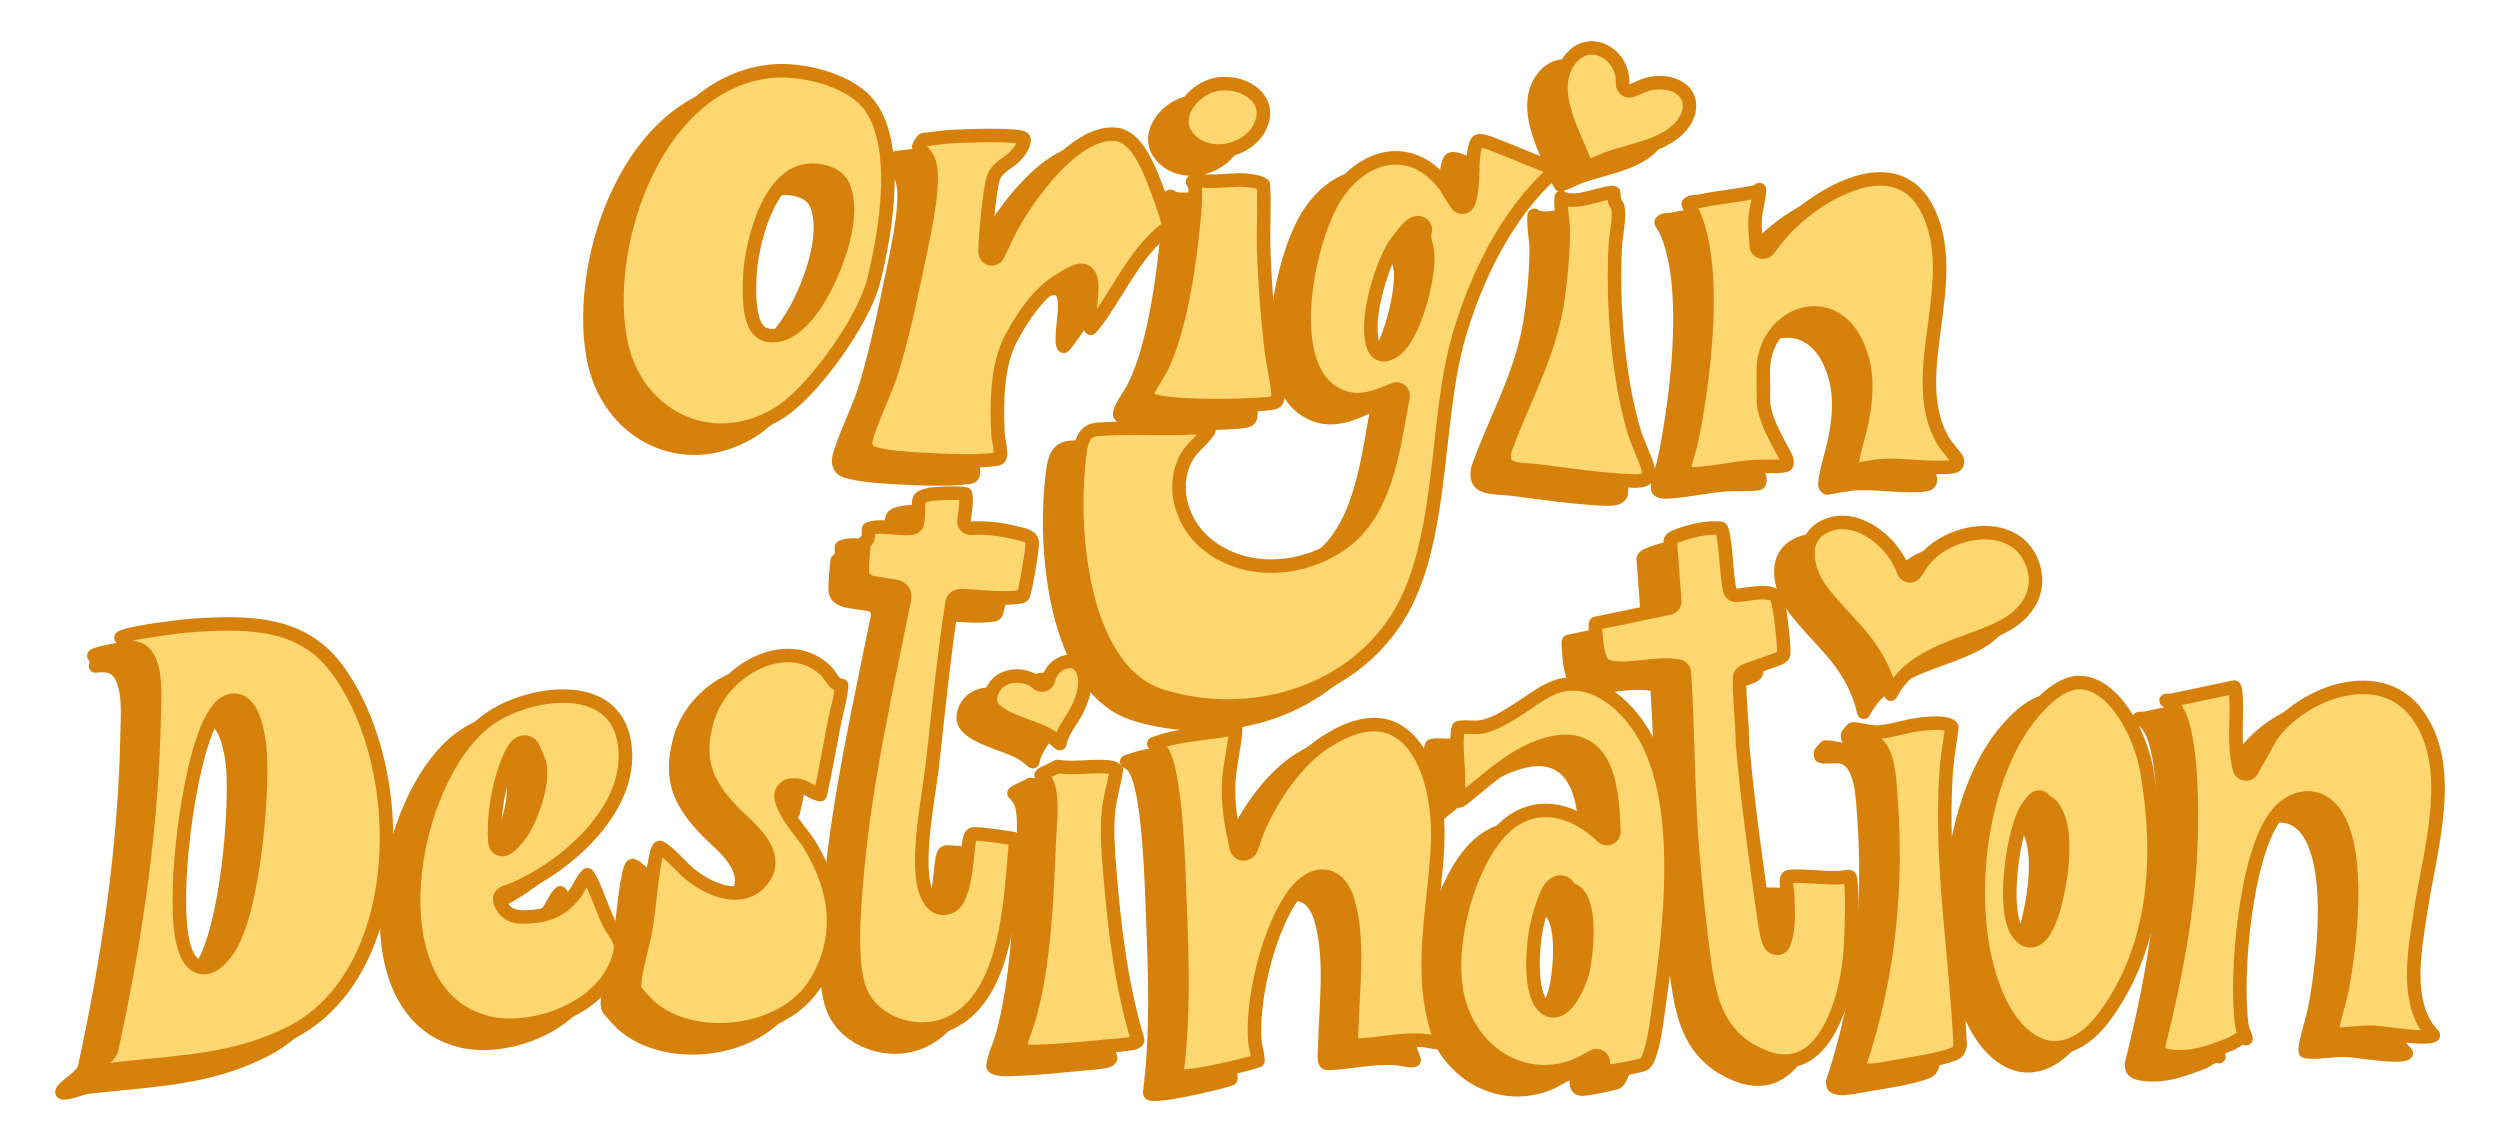 <?xml version="1.0" encoding="UTF-8"?>
<svg id="Layer_1" data-name="Layer 1" xmlns="http://www.w3.org/2000/svg" viewBox="0 0 554.46 253.33">
  <defs>
    <style>
      .cls-1 {
        fill: #d5810c;
      }

      .cls-1, .cls-2 {
        stroke: #d5810c;
        stroke-linejoin: round;
        stroke-width: 3px;
      }

      .cls-2 {
        fill: #ffd771;
      }
    </style>
  </defs>
  <path class="cls-1" d="M264.45,22.62c2.8-.36,5.75.5,7.65,2.15,1.82,1.57,2.71,3.85,1.63,6.71-1.01,2.7-3.5,4.72-6.46,5.57-2.95.86-6.13.49-8.44-1.28h0c-1.58-1.21-2.34-2.53-2.6-3.81-.26-1.29-.03-2.67.63-3.99,1.34-2.7,4.32-4.94,7.58-5.36h0Z"/>
  <path class="cls-1" d="M367.26,24.09c1.64,1.51,1.87,4.03.74,6.17-1.49,2.83-4.13,4.49-7.38,5.74-1.62.62-3.34,1.12-5.09,1.62-1.73.49-3.51.98-5.14,1.57h0c-.31.11-.79.33-1.28.55-.51.23-1.08.49-1.64.73-.53.23-1.02.42-1.39.54,0-.01-.02-.02-.02-.04-.21-.34-.44-.79-.68-1.31-.49-1.05-.9-2.11-1.17-2.73-1.32-3.1-2.85-6.46-3.58-9.83-.73-3.34-.63-6.46,1.06-9.15,1.08-1.72,2.39-2.66,3.68-3.06,1.3-.41,2.69-.31,3.98.23,2.59,1.07,4.69,3.87,4.51,7.47-.02.49.19.96.58,1.26.39.3.89.39,1.36.25.71-.22,1.37-.52,1.92-.76.58-.26,1.06-.47,1.56-.61h0c2.77-.8,6.01-.43,7.98,1.37h0Z"/>
  <path class="cls-2" d="M270.45,18.62c2.8-.36,5.75.5,7.65,2.15,1.82,1.57,2.71,3.85,1.63,6.71-1.01,2.7-3.5,4.72-6.46,5.57-2.95.86-6.13.49-8.44-1.28h0c-1.58-1.21-2.34-2.53-2.6-3.81-.26-1.29-.03-2.67.63-3.99,1.34-2.7,4.32-4.94,7.58-5.36h0Z"/>
  <path class="cls-2" d="M373.26,20.09c1.64,1.51,1.87,4.03.74,6.17-1.49,2.83-4.13,4.49-7.38,5.74-1.62.62-3.34,1.12-5.09,1.62-1.73.49-3.51.98-5.14,1.57h0c-.31.11-.79.33-1.28.55-.51.23-1.08.49-1.64.73-.53.23-1.02.42-1.39.54,0-.01-.02-.02-.02-.04-.21-.34-.44-.79-.68-1.31-.49-1.05-.9-2.11-1.17-2.73-1.32-3.1-2.85-6.46-3.58-9.83-.73-3.34-.63-6.46,1.06-9.15,1.08-1.72,2.39-2.66,3.68-3.06,1.3-.41,2.69-.31,3.98.23,2.59,1.07,4.69,3.87,4.51,7.47-.02.49.19.96.58,1.26.39.3.89.39,1.36.25.71-.22,1.37-.52,1.92-.76.58-.26,1.06-.47,1.56-.61h0c2.77-.8,6.01-.43,7.98,1.37h0Z"/>
  <path class="cls-1" d="M321.77,35.29c.13-.06.39-.12.86-.05,1.01.14,2.1.65,3.33,1.11,2.07.77,4.1,1.63,6.2,2.5,2.08.86,4.2,1.71,6.38,2.44h0c.08.03.11.06.11.07.01.02.04.05.05.14.03.16-.01.4-.13.62-10.61,9.45-17.61,24.14-21.3,37.49h0c-2.57,9.31-3.33,20.88-4.75,31.87-1.4,10.78-3.44,21.1-8.28,29.04l-.48.76c-10.9,16.93-32.97,22.99-52.05,17.11-8.44-2.6-13.54-11.01-16.3-21.3-2.66-9.9-3.01-21.09-2.28-29.16l.07-.77c.22-2.19.36-4.11.97-5.6.29-.7.66-1.22,1.13-1.59.4-.32.96-.58,1.77-.7l.36-.04c5.7-.49,12.81-.13,18.94-.26h0c1.07-.02,2.6-.17,4.05-.03.71.07,1.23.2,1.54.36.09.05.15.09.17.12-.03.07-.1.21-.25.43-.29.43-.73.93-1.26,1.5-.57.61-1.05,1.07-1.63,1.68-.44.46-.91.97-1.25,1.45l-.14.21c-4.18,6.56-1.77,14.97,3.63,19.64h0c8.97,7.76,22.85,6.33,31.52-.62,4.61-3.7,7.22-9.21,8.92-14.9,1.68-5.64,2.55-11.72,3.47-16.66.06-.22.07-.46.02-.69-.15-.69-.76-1.18-1.47-1.18h0c-.24,0-.46.05-.66.15-4.95,2.23-8.96,3.29-13.33.63h0c-2.61-1.59-4.35-4.27-5.37-7.74-1.02-3.48-1.27-7.65-.97-12,.6-8.71,3.4-17.74,6.15-22.6,2.96-5.25,7.36-8.63,11.84-9.49,4.37-.83,9.11.69,13.08,5.85l2.61,4.19c.31.49.87.76,1.44.7.58-.07,1.06-.46,1.25-1.01.77-2.27.82-4.82.88-7.05.06-2.2.13-4.1.64-5.71l.11-.32c.15-.42.32-.52.41-.56ZM309.74,53.92c-.71-.74-1.61-.54-2-.39-.4.15-.74.41-.99.62-.53.45-1.09,1.08-1.59,1.69-1,1.22-1.97,2.62-2.17,2.97h0c-1.44,2.45-2.94,6.38-3.9,10.31-.95,3.88-1.47,8.11-.68,11.06.11.39.24.81.43,1.18.2.37.52.82,1.07,1.08.56.28,1.13.26,1.58.16.32-.07.64-.2.94-.35l.29-.15c1.47-.8,2.66-2.41,3.59-4.14.97-1.78,1.8-3.93,2.46-6.11,1.23-4.03,1.99-8.46,1.89-11.14l-.03-.51c-.05-.55-.16-1.08-.27-1.55-.12-.51-.22-.88-.31-1.31-.16-.79-.18-1.34-.02-1.81.23-.55.11-1.19-.31-1.62Z"/>
  <path class="cls-1" d="M37.74,142.63c11.86-.71,23.48-.58,31.12,9.91,8.2,11.26,12.04,28.18,10.56,43.97-1.46,15.56-8.04,29.61-20.17,36.13l-.58.31c-11.97,6.11-23.7,6.5-36.66,7.87l-2.61.29c-.59.07-1.35.32-1.96.52-.69.22-1.38.45-2.04.6-.68.15-1.17.18-1.46.13-.2-.04-.18-.07-.19-.1,0-.02-.07-.09.12-.38.22-.35.63-.76,1.25-1.27.52-.43,1.35-1.06,1.92-1.57.59-.52,1.31-1.23,1.65-2.1.03-.07.05-.15.07-.23,5.28-24.31,9-49.08,9.44-74.29h0c.03-1.59.14-3.72.08-5.75-.06-1.91-.28-3.96-.96-5.71l-.14-.35c-.55-1.28-1.28-2.2-2.4-2.66-.73-.3-1.53-.34-2.23-.34h-.66c-.27.01-.51.05-.71.1,0-.01.02-.03.03-.04.04-.06.08-.16.12-.28.04-.11.08-.29.08-.51,0-.29-.07-.51-.12-.63-.05-.13-.11-.24-.15-.3-.07-.13-.17-.26-.21-.33-.06-.08-.09-.14-.12-.19.04-.03.09-.07.15-.11h0s0,0,.03-.02c.02-.01.05-.02.08-.04.07-.04.17-.08.29-.12.25-.09.57-.19.95-.29.76-.2,1.69-.4,2.67-.58,1.95-.36,3.98-.65,4.96-.79h0c2.55-.36,5.19-.68,7.71-.84.03,0,.06,0,.08,0ZM48.71,160.65c-.73-.84-1.82-1.53-3.21-1.33-.06,0-.12.01-.18.02-1.36.26-2.35,1.2-3.03,2.05-.52.66-.96,1.4-1.31,2.05l-.32.62c-2.52,4.89-4.63,14.54-5.82,24.09-1.2,9.54-1.53,19.44-.27,24.82h0c.38,1.63.9,2.96,1.6,3.92.72.99,1.72,1.68,2.96,1.71,1.16.03,2.21-.53,3.07-1.24.87-.73,1.71-1.74,2.5-2.92,1.45-2.18,2.62-5.49,3.57-9.22.96-3.78,1.72-8.14,2.29-12.55,1.06-8.23,1.46-16.74,1.11-21.93l-.08-.99c-.12-1.29-.48-3.83-1.24-6.03-.37-1.08-.89-2.22-1.62-3.06Z"/>
  <path class="cls-1" d="M165.52,19.76c3.19-.26,7.24.19,11.07,1.34,3.84,1.16,7.29,2.97,9.42,5.27h0c3.84,4.14,5.09,11.19,4.89,18.94-.19,7.66-1.78,15.61-3.18,21.13-1.08,4.26-4.42,10.44-8.57,16.21-4.15,5.78-8.91,10.88-12.66,13.12-7.64,4.58-15.62,4.58-22.05,1.4-6.44-3.19-11.43-9.64-12.92-18.16-1.93-11.03.21-25.4,6.11-37.28,5.8-11.69,15.07-20.65,27.31-21.92l.58-.05ZM177.23,42.21c-1.42-.44-2.99-.55-4.19-.4,0,0,0,0-.01,0-2.4.31-4.36,1.65-5.91,3.42-1.55,1.76-2.78,4.02-3.74,6.36-1.91,4.69-2.87,10.03-3.06,13.33-.08,1.25-.22,4.13.06,6.82.14,1.33.39,2.72.87,3.87.46,1.1,1.28,2.34,2.77,2.68,3.09.7,5.78-1.07,7.72-3,1.99-1.98,3.58-4.52,4.57-6.27,1.62-2.88,3.5-7.12,4.63-11.45,1.11-4.25,1.59-8.94.01-12.48h0c-.71-1.6-2.32-2.45-3.7-2.87Z"/>
  <path class="cls-1" d="M288.07,168.54c4.59-3,8.38-4.03,11.44-3.82,3.02.21,5.52,1.65,7.55,4.02,4.13,4.84,6.13,13.45,5.79,22.25h0c-.14,3.6-.51,7.21-.9,10.86-.39,3.64-.82,7.33-1.04,11.02-.45,7.3-.13,14.73,2.71,22.15,0,.07-.01.11-.02.14-.08.03-.26.07-.64.07-.5-.01-1.09-.11-1.75-.23-.58-.11-1.33-.26-1.91-.29h0c-2.66-.12-5.16.13-7.54.42-2.41.29-4.65.62-6.96.7-.6.02-.77-.12-.8-.15-.05-.04-.16-.18-.23-.61-.07-.44-.08-1-.04-1.71.03-.63.1-1.49.12-2.21.05-2.07.17-4.28.29-6.59.12-2.29.23-4.67.26-7.05.06-4.74-.21-9.58-1.51-13.87h0s-.18-.55-.18-.55c-.95-2.69-2.61-4.52-4.95-4.75-2.36-.23-4.6,1.27-6.35,3.46-3.01,3.75-5.45,9.72-7.05,15.78-1.5,5.7-2.32,11.68-2.12,16.32l.05.91c.04.48.15,1.05.26,1.55.12.54.23,1.05.32,1.56.09.51.13.93.12,1.23,0,.04,0,.08,0,.11-.05.02-.1.04-.16.06-.37.13-.86.28-1.39.43-1.07.3-2.2.57-2.67.69-3.25.8-7.79,1.8-11.11,2.14l-.64.06c-.43.03-.77.06-1.1.06-.33,0-.54-.03-.68-.07-.12-.03-.14-.07-.15-.07,0-.01-.06-.08-.11-.26,1.68-12.98,1.19-26.11.68-38.96h0c-.12-3.03-.31-10.19-.88-17.09-.29-3.45-.67-6.87-1.21-9.71-.26-1.42-.57-2.72-.93-3.82-.35-1.07-.79-2.07-1.39-2.8h0s-.12-.14-.12-.14c-.27-.3-.58-.5-.83-.64-.14-.08-.28-.14-.41-.2.25-.09.54-.18.83-.28.88-.29,1.75-.56,1.96-.62,2.28-.58,4.64-.93,7.06-1.26,2.4-.32,4.9-.61,7.35-1.07h0c.23-.04.45-.11.61-.17.11-.04.24-.09.35-.13-.04,1.67-.34,3.58-.69,5.64-.35,2.11-.75,4.38-.85,6.45-.25,4.98.58,9.5,1.6,14.12h0s0,0,0,.01c0,0,0,0,0,.01,0,.01,0,.03,0,.05,0,.04.02.1.03.17.02.09.08.38.23.65.08.15.24.4.53.6.33.23.73.32,1.14.26.64-.09,1.04-.53,1.17-.68h0s0,0,0,0c.17-.19.26-.41.27-.42.03-.07.06-.15.09-.22.05-.14.12-.31.18-.49.13-.37.29-.85.45-1.32.34-1.02.65-1.95.78-2.23,3.33-7.54,8.48-15.18,15.06-19.48Z"/>
  <path class="cls-1" d="M489.59,156.45c.05.1.11.26.16.51.05.25.09.53.11.86.23,2.62.08,5.26.04,8.11-.04,2.75.03,5.64.75,8.48.06.38.28.74.62.98.63.44,1.49.33,1.99-.25h0c.07-.08.12-.16.17-.25h0s4.35-7.77,4.35-7.77c3.6-4.91,9.69-8.86,15.89-10.19,6.19-1.33,12.26-.02,16.24,5.23,4.43,5.84,5.25,13.23,4.62,21.17-.32,3.96-.99,8-1.73,11.98-.73,3.96-1.53,7.9-2.06,11.54-.56,3.85-1.36,8.39-1.42,12.77-.06,4.39.6,8.86,3.14,12.55h0c.24.35.6.71.79.92.21.22.34.38.42.5-.03.04-.08.08-.14.13-.02,0-.13.06-.38.12-.32.07-.75.11-1.3.13-1.09.04-2.46-.05-3.91-.19-1.44-.14-2.92-.33-4.23-.49-.96-.12-1.86-.24-2.57-.3l-.64-.05c-1.61-.08-3.31.1-4.81.24-1.56.14-2.92.24-4.12.08h0c-.16-.02-.24-.05-.28-.07-.02-.06-.06-.21-.04-.53.05-.87.41-2.37.88-4.12.44-1.65.98-3.49,1.23-4.8h0c.94-4.86,2.04-12.52,2.18-20,.07-3.74-.09-7.48-.64-10.81-.55-3.31-1.51-6.36-3.11-8.62-1.68-2.37-3.95-3.49-6.34-3.35-2.32.14-4.51,1.43-6.19,3.33h0c-1.94,2.19-3.44,5.64-4.62,9.54-1.19,3.95-2.09,8.55-2.73,13.21-1.26,9.28-1.48,18.98-.69,24.43h0c.08.52.24,1,.39,1.37.17.44.28.67.39,1,.08.22.12.39.13.51-.15-.05-.35-.11-.59-.12h-.13c-.2.01-.36.06-.41.08-.07.02-.12.04-.16.06-.07.03-.13.06-.17.08-.09.05-.18.1-.27.15-.18.11-.42.25-.65.38-.23.14-.47.28-.67.39-.1.06-.18.1-.25.14-.06.03-.09.04-.09.04h0c-4.77,1.83-8.61,3.27-13.32,2.71h0c-1-.12-1.7-.34-2.12-.67-.3-.23-.6-.62-.58-1.57,3.76-14.96,6.71-30.17,7.22-45.92.09-2.88.19-9.35-.29-15.55-.24-3.09-.63-6.17-1.25-8.71-.31-1.27-.69-2.45-1.16-3.45-.46-.98-1.07-1.9-1.89-2.52h0s-.15-.11-.15-.11c-.3-.2-.61-.32-.8-.39.15-.02.34-.02.59-.03.24,0,.66-.01,1.03-.09h0c4.52-.99,8.98-1.89,13.52-2.87,0,.01.02.03.03.05Z"/>
  <path class="cls-1" d="M337.39,157.06c4.27-2.2,8.56-1.6,12.42.66,3.91,2.29,7.32,6.27,9.55,10.61,3.95,7.68,5.27,17.79,5.25,28.29-.02,10.47-1.36,21.17-2.62,29.96-.49,3.45-.95,7.56-1.88,10.58h0c-.2.65-.43,1.33-.73,1.9-.31.58-.59.88-.81,1.01-.01,0-.09.04-.27.09-.22.06-.51.14-.85.22-.69.17-1.57.35-2.46.53-1.85.37-3.56.65-3.96.66-.61.02-.92-.17-1.09-.37-.2-.23-.39-.69-.35-1.49.03-.54-.23-1.06-.68-1.35-.45-.29-1.03-.32-1.51-.08-1.75.9-3.03,1.74-4.58,2.3-10.33,3.7-21.37-2.19-25.01-13.6l-.17-.55c-1.56-5.33-1.3-12.39.29-19.28,1.59-6.88,4.44-13.36,7.81-17.55,3.47-4.3,7.52-6,11.54-5.85,4.07.15,8.34,2.2,12.11,5.84.44.42,1.1.54,1.65.29.56-.25.91-.81.89-1.42-.16-4.35-.39-9.84-2.09-13.92-.87-2.08-2.18-3.93-4.2-5.05-2.03-1.13-4.55-1.38-7.57-.69h0c-4.04.93-7.55,2.95-10.74,5.27-2.73,1.98-5.44,4.34-7.97,6.38l-1.07.85c-.23.18-.4.29-.52.35-.06-.17-.12-.4-.17-.71-.12-.76-.15-1.71-.15-2.7,0-.9.04-1.94.01-2.59-.06-1.35-.28-3.52-.33-5.83-.03-1.12-.01-2.17.08-3.03.04-.43.1-.78.17-1.05.03-.13.07-.23.1-.31,0,0,0-.01,0-.02.04-.01.09-.03.16-.05.29-.07.69-.1,1.21-.11.51,0,1.04.02,1.58.04.5.02,1.07.04,1.53,0h0c2.64-.26,5.59-1.95,8.19-3.62,2.76-1.78,5.18-3.58,7.21-4.62ZM339.99,199.61c-.74.03-1.31.44-1.71.82h0c-.56.53-.99,1.35-1.33,2.08-.36.79-.69,1.73-.99,2.65-.52,1.61-.95,3.3-1.18,4.4l-.09.43c-.38,2-.69,4.86-.7,7.69-.01,2.77.26,5.74,1.21,7.82h0c.68,1.48,1.76,2.75,3.4,2.69.73-.03,1.36-.33,1.85-.68.49-.35.93-.8,1.32-1.27,1.48-1.83,2.66-4.66,3.08-6.15h0c.54-1.9,1.07-5.63,1.09-9.17.01-1.78-.1-3.59-.43-5.14-.3-1.43-.84-2.94-1.91-3.89-.04-.04-.07-.07-.11-.1-.26-.22-.54-.33-.71-.39-.16-.06-.35-.1-.42-.12-.04-.01-.07-.02-.09-.03-.02-.03-.05-.07-.08-.12-.08-.12-.29-.49-.54-.77-.28-.31-.83-.78-1.67-.75Z"/>
  <path class="cls-1" d="M204.92,113.36c.98,0,1.9.02,2.6.1.26.03.46.06.61.09.03.1.06.25.09.46.06.48.05,1.1.01,1.79-.09,1.4-.32,2.77-.43,3.67-.05.44.09.88.39,1.21.3.32.74.5,1.18.47,3.12-.17,6.17.14,9.23.87h0c1.4.33,2.5.52,3.35.96.38.2.61.41.74.62.13.21.25.53.24,1.08-.02.74-.37,3.29-.82,5.93-.22,1.29-.46,2.56-.69,3.58-.11.51-.22.94-.31,1.27-.05.17-.09.3-.12.4-.04.11-.05.14-.05.13h0c-.07.13-.14.2-.22.25-.1.06-.27.12-.57.16h0c-3.69.51-7.85-.04-11.94-.26h0c-.07,0-.52-.04-.9-.04-.2,0-.47.02-.74.09-.22.05-.77.21-1.14.75-.1.14-.17.3-.22.46l-.04.17c-1.65,10.62-2.76,21.33-3.93,31.97l-.51,4.55c-.19,1.65-.53,3.85-.9,6.38-.37,2.51-.76,5.29-1.04,8.06-.27,2.76-.44,5.53-.33,7.99.1,2.27.43,4.44,1.22,6.11l.16.33c.31.58.76,1.34,1.49,1.87.83.61,1.86.79,2.99.45h0c.76-.23,1.32-.74,1.72-1.27.4-.53.7-1.16.95-1.8.49-1.28.82-2.86,1.06-4.41.25-1.56.42-3.16.56-4.51.13-1.23.23-2.16.34-2.74l.05-.22c.16-.71.32-1.03.46-1.18.06-.06.19-.21.73-.2h0c1.76.01,6.63.68,8.61,1.05h0c.22.04.32.12.37.17.04.04.09.13.11.3-.63,6.61-1.02,15.2-2.96,23.02-1.95,7.89-5.37,14.51-11.72,17.44-3.52,1.62-7.77,1.68-11.52.35-3.75-1.32-6.88-3.97-8.33-7.61-1.21-3.04-1.55-7.8-1.47-12.91.08-5.05.57-10.2.91-13.9,1.85-20.26,6.42-40.05,10.43-60.09.02-.11.03-.23.03-.34,0-.04.1-1.26-.9-1.96h0c-.2-.14-.39-.21-.49-.25-.12-.04-.24-.08-.35-.11-.22-.06-.47-.11-.73-.15-.52-.09-1.17-.19-1.8-.28-.65-.09-1.29-.18-1.85-.28-.59-.1-.97-.18-1.14-.23h0c-1.41-.46-2.09-1.19-2.16-2.26-.04-.57.02-1.94.14-3.44.09-1.24.22-2.44.32-3.16.2-.12.67-.43.83-1.08,0,0,0-.01,0-.02.11-.47.11-.92.1-1.21,0-.35-.02-.49,0-.63,0,0,0-.01,0-.01.03-.02.08-.05.16-.08,1.1-.46,2.45-.47,4.15-.33,1.56.12,3.52.4,5.26.19.67-.08,1.21-.59,1.31-1.26.18-1.2.2-2.24.21-3.08,0-.89.02-1.42.12-1.82.07-.31.18-.47.42-.64.31-.22.93-.49,2.15-.7h0c.59-.1,2.58-.26,4.57-.28Z"/>
  <path class="cls-1" d="M366.27,122.74c2.74-1.05,6.73-1.93,9.37-1.57h0s.05.01.06.01c0,0,0,0,0,0,.02.02.07.08.15.25.17.4.24.89.38,1.62h0c.35,1.8.49,3.71.65,5.72.16,1.98.33,4.07.74,6.08.14.7.76,1.2,1.47,1.2h0s.09,0,.13,0c.79-.07,1.82-.24,2.77-.36,1-.13,2.01-.24,2.94-.24,2.01,0,2.9.49,3.2,1.31h0c.13.35.29,1.04.46,2,.16.93.32,2.03.46,3.15.28,2.25.48,4.53.54,5.65.04.79.05,1.21-.03,1.54-.05.23-.15.43-.5.67-.14.1-.64.33-1.52.66-.82.31-1.8.65-2.78.98-.96.33-1.93.66-2.68.94-.37.14-.72.28-1,.41-.14.07-.29.14-.44.23-.08.05-.4.25-.62.62-.1.17-.17.36-.2.55l-.02.2c-.03,2.46.13,4.93.29,7.35.17,2.43.35,4.8.37,7.16,0,.04,0,.08,0,.12,1.12,12.88,2.94,25.66,4.73,38.38h0c.03.19.24,1.77.54,3.25.15.72.33,1.5.54,2.08.1.26.25.65.5.96.12.15.39.45.83.59.55.18,1.1.05,1.49-.24.23-.17.4-.4.51-.66.67-1.71.9-3.55.96-5.3.03-.86.02-1.74,0-2.6l-.06-2.46c-.01-.65-.12-1.39-.19-1.99-.08-.65-.13-1.2-.1-1.66.03-.46.13-.65.18-.73.02-.03.12-.15.5-.21l.18-.02c1.38-.13,3.06-.05,4.9.07,1.79.11,3.73.26,5.45.23h0c.58-.01,1.19-.11,1.62-.17.49-.07.81-.1,1.04-.08.1,0,.14.02.16.03.02.03.1.14.16.45l.03.18c.48,3.41.18,10.41.02,14.32h0c-.24,5.95-1.8,14.11-5.22,19.7-1.7,2.78-3.77,4.79-6.24,5.69-2.42.89-5.48.8-9.35-1.12-8.38-4.14-10.38-11.27-11.66-20.55-1.09-7.93-1.97-16.66-2.63-24.66-.53-6.5-.76-13.03-.96-19.6-.21-6.56-.39-13.16-.83-19.74-.04-.63-.48-1.16-1.07-1.34l-.12-.03-.51-.09c-2.6-.41-5.61,0-8.23.28-2.98.31-5.48.46-7.37-.26h0c-.63-.24-1.21-1-1.64-2.44-.41-1.38-.55-2.97-.65-4.24h0s-.11-1.13-.11-1.13c-.03-.36-.05-.71-.04-1.07.01-.29.04-.46.07-.55l16.34-3.39c.74-.15,1.25-.83,1.19-1.58l-.98-13.4c.08-.23.2-.37.39-.5.31-.22.73-.38,1.43-.65Z"/>
  <path class="cls-1" d="M405.78,44.52c3.3-.99,6.44-1.15,9.13-.22,2.65.91,5.05,2.95,6.83,6.75,3.61,7.74,2.46,16.51,1.26,25.52-.59,4.43-1.18,8.93-1.08,13.18.1,4.28.88,8.43,3.13,12.18.37.62,1.2,1.63,1.84,2.42.34.43.66.82.89,1.13.12.16.2.28.26.37,0,0,0,.01.01.02.16.59.06.94-.06,1.13-.11.17-.35.38-.84.49l-.23.04c-2.16.26-4.59.16-7.16,0-2.51-.15-5.18-.37-7.6-.29-2.29.07-4.9.65-6.94.99-.06-.03-.13-.08-.2-.15-.09-.09-.17-.18-.23-.27-.04-.05-.05-.09-.05-.1-.04-.17-.03-.68.12-1.6.14-.87.38-1.9.65-2.99.52-2.08,1.22-4.5,1.46-5.76h0c1.08-5.69,1.47-11.27-1.12-16.96l-.26-.55c-1.4-2.86-3.37-4.76-5.63-5.72-2.26-.96-4.68-.92-6.88-.14-4.37,1.56-7.89,6.08-8.01,11.9,0,.01,0,.02,0,.04l.03,7.27s0,.08,0,.12c.19,2.18,1.1,4.48,2.08,6.53.5,1.04,1.04,2.06,1.54,3,.38.72.74,1.38,1.06,2l.31.6c.25.5.3,1.05.21,1.4-.04.16-.1.24-.14.28-.03.03-.08.07-.2.11l-.14.03c-.93.15-2.13.17-3.49.17-1.14,0-2.38,0-3.49.06l-.47.03c-2.05.18-4.2.51-6.26.83-2.09.32-4.1.61-5.97.73-1.55.1-2.11-.18-2.29-.33-.1-.08-.26-.27-.22-.96.04-.7.26-1.59.59-2.67.3-1.01.7-2.22.93-3.31h0c1.36-6.52,2.82-15.93,3.29-25.25.46-9.26-.05-18.69-2.82-25.09l-.17-.36c-.19-.36-.4-.68-.55-.93-.24-.38-.38-.63-.46-.83-.02-.05-.03-.08-.03-.11.03-.03.08-.1.2-.18l.12-.08c.24-.16.42-.2.69-.22.22-.02.31-.01.64-.03.27-.02.6-.05.96-.12h0c1.97-.43,3.94-.72,5.96-1.01,2-.29,4.06-.58,6.09-1h0c.53-.11.91-.36,1.15-.56v.04c.02.68-.16,1.68-.41,2.96-.23,1.17-.52,2.57-.57,3.73-.05,1.04,0,2.04.08,2.97.07.96.15,1.82.18,2.72.02.63.43,1.18,1.04,1.38.6.19,1.26,0,1.65-.5l2.31-2.97c3.89-4.7,10.68-9.86,17.31-11.84Z"/>
  <path class="cls-1" d="M234.96,35.43c2.37-1.32,4.65-1.9,6.77-1.6,1.81.26,3.39,1.57,4.79,3.56,1.39,1.97,2.42,4.38,3.22,6.39.97,2.45,2.79,7.23,3.27,9.46h0c.16.75.16,1.08.15,1.21-.02.01-.04.03-.07.05-.09.06-.19.13-.37.24-.33.2-.78.49-1.28.93-3.24,2.9-5.66,6.32-7.85,9.73-2.22,3.47-4.14,6.84-6.5,9.97-.27.36-.48.65-.73.96-.19.23-.34.38-.45.48-.03-.04-.08-.09-.12-.16,0,.01-.06-.09-.12-.43-.05-.32-.08-.74-.07-1.26.01-1.05.15-2.3.28-3.62.13-1.28.27-2.64.26-3.77,0-.56-.05-1.15-.18-1.67-.13-.5-.4-1.18-1.04-1.63h0s-.19-.12-.19-.12c-.44-.23-.88-.23-1.12-.21-.31.03-.6.11-.84.19-.48.16-1.01.42-1.47.66-.91.49-1.9,1.12-2.17,1.28h0c-4.95,2.95-8.35,8.24-10.88,12.94-1.64,3.04-2.43,6.75-2.78,10.41-.36,3.68-.29,7.43-.14,10.6h0c.03.73.2,1.58.32,2.3.14.77.24,1.46.25,2.07,0,.62-.09.95-.2,1.11-.06.09-.21.28-.79.36h0c-4.54.64-11.73.3-16.65.02-1.32-.07-3.76-.23-6.11-.51-1.18-.15-2.31-.32-3.25-.53-.99-.22-1.61-.44-1.88-.61h0c-.6-.37-1-1.12-1.04-2.02h0c0-.1.02-.37.13-.84.1-.45.27-1,.48-1.63.42-1.27,1.01-2.78,1.65-4.36,1.25-3.07,2.73-6.45,3.28-8.17h0c2.09-6.6,3.79-14,5.24-20.9l.61-2.92c.54-2.61,1.54-7.05,2.27-11.39.36-2.18.67-4.37.8-6.33.13-1.81.13-3.55-.14-4.92l-.06-.27c-.33-1.48-1.22-2.49-1.81-3.14-.33-.37-.52-.57-.65-.76,0,0-.01-.02-.02-.03.01-.04.03-.08.05-.12.1-.23.25-.5.43-.78.18-.28.36-.5.51-.65.01-.02.03-.03.04-.04,1.03-.09,2.07-.22,3.07-.35,1.11-.14,2.17-.27,3.19-.32,4.09-.2,10.87-.43,14.62,0h0c1.02.11,1.32.4,1.38.48.05.06.15.24.05.71-.21,1.03-1.15,2.43-2.18,3.41-.27.26-.62.53-1.04.83-.39.28-.9.63-1.35.97-.9.69-1.99,1.69-2.35,3.21h0c-.74,3.13-1.15,8.19-1.45,11.31h0c-.15,1.55-.22,3.14-.26,4.66-.01.41.15.81.44,1.1h0c.35.35.84.51,1.32.42.48-.08.89-.4,1.1-.84l2.46-5.19c1.99-3.83,5.74-9.65,10.2-14.3,2.24-2.33,4.61-4.32,6.98-5.64Z"/>
  <path class="cls-1" d="M102.17,163.68c4.57-3.35,12.13-5.78,18.61-5.22,3.21.28,6.04,1.29,8.11,3.16,2.05,1.84,3.52,4.66,3.8,8.86.48,7.17-3.3,14.06-8.82,19.73-5.51,5.66-12.54,9.9-18.03,11.78-.61.21-1.01.78-1.01,1.42h0c0,.13.02.26.05.38.23.91.65,1.67,1.25,2.25.59.58,1.29.91,1.97,1.1,1.28.35,2.72.22,3.67.16h0c3.97-.26,7.21-1.65,9.85-5.25.37-.5.78-1.28,1.13-1.9.39-.69.77-1.32,1.14-1.77.17-.21.3-.32.38-.38.07.08.18.2.31.42.7,1.11,1.4,2.79,2.14,4.68.71,1.82,1.46,3.82,2.21,5.36.4.82.85,1.52,1.24,2.11.41.62.72,1.09.97,1.58.44.86.68,1.76.31,3.31h0c-1.42,6.01-6.12,10.47-11.92,13.14-5.62,2.59-12.02,3.37-16.83,2.34l-.46-.11c-6.38-1.56-10.67-5.58-13.29-11.04-2.64-5.5-3.57-12.47-3.09-19.77.48-7.28,2.36-14.79,5.25-21.28,2.89-6.51,6.74-11.89,11.07-15.07ZM111.68,169.06c-.55-.46-1.26-.61-1.95-.4-.57.17-.98.55-1.25.85-.55.6-1.02,1.47-1.38,2.26-.75,1.62-1.35,3.51-1.51,4.05h0c-1.39,4.71-2.21,10.12-1.81,15.14.02.28.12.55.29.77.24.33.6.56.99.64.35.07.65.02.85-.03.36-.1.66-.3.84-.43.39-.28.81-.69,1.15-1.05.7-.74,1.4-1.61,1.59-1.89,1.24-1.79,2.45-4.44,3.28-7.16.83-2.69,1.34-5.66,1.01-8.07h0s-.03-.16-.03-.16c-.04-.16-.09-.31-.11-.38-.05-.15-.12-.33-.19-.52-.15-.38-.33-.84-.52-1.28-.19-.45-.38-.89-.54-1.23-.08-.17-.15-.33-.22-.46-.03-.06-.07-.13-.11-.2-.02-.03-.05-.08-.09-.14-.02-.03-.12-.17-.28-.31h0Z"/>
  <path class="cls-1" d="M162.01,150.95c5.04-2.32,10.53-2.23,14.69,1.37l.4.36c.21.2.6.71,1.07,1.36.21.29.44.6.62.84.09.12.19.25.28.35.07.08.22.26.41.4h0c.47.34.99.37,1.18.38,0,0,0,0,0,0-.08,1.18-.28,2.34-.53,3.53-.34,1.55-.84,3.42-1.17,5.15-1.01,5.25-1.88,10.42-3.05,15.55-.19-.02-.52-.1-1.02-.32-.57-.25-1.14-.58-1.76-.91-.29-.16-.6-.32-.88-.45-.27-.12-.62-.27-.98-.34h0c-.91-.17-1.86-.22-2.64.13-.43.19-.81.51-1.07.94-.25.42-.32.86-.33,1.23,0,.69.23,1.39.45,1.92.23.57.54,1.16.82,1.67.75,1.42,1.74,2.74,2.68,3.97.84,1.1,1.64,2.12,2.3,3.17l.28.45c5.88,9.81,7.23,20.19,1.21,30.19-3.48,5.78-10.23,9.3-17.49,10.25-7.26.94-14.68-.75-19.37-4.94h0c-.28-.25-1.05-1.03-1.81-1.87-.38-.41-.73-.81-1-1.15-.32-.39-.4-.54-.39-.5h0c-.19-.43-.23-.86-.17-1.61h0c.12-1.56.58-3.67,1.12-5.96.52-2.23,1.11-4.62,1.43-6.54.41-2.47.68-5.1.97-7.64.29-2.56.59-5.04,1.06-7.32.19-.91.32-1.63.57-2.18.18-.4.31-.47.43-.49.02,0,.06.02.11.04.16.07.38.19.66.39.56.39,1.23.97,1.93,1.64.7.66,1.4,1.37,2.05,2.02.62.63,1.24,1.24,1.71,1.64,2.01,1.69,4.95,3.49,7.97,4.14,1.52.33,3.14.38,4.68-.11,1.57-.49,2.96-1.51,4.03-3.13h0c1.01-1.53,1.21-3.14.87-4.67-.32-1.47-1.12-2.82-2.01-3.98-.9-1.17-1.97-2.25-2.93-3.17-1.02-.97-1.83-1.68-2.43-2.3-3.05-3.15-5.17-5.95-6.26-9.06-1.08-3.08-1.21-6.62.05-11.34h0c1.53-5.77,6.02-10.69,11.26-13.1Z"/>
  <path class="cls-1" d="M455.03,155.38c3.65-.05,7.05,2.51,9.83,6.56,2.75,4,4.64,9.11,5.35,13.37,3.21,19.19,1.83,38.21-8.89,53.36-4.61,6.52-9.47,8.43-13.59,7.47-4.25-.99-8.46-5.17-11.34-12.5-3.25-8.27-4.27-18.71-3.32-29.01.95-10.3,3.86-20.31,8.34-27.71,1.51-2.51,3.7-5.44,6.18-7.73,2.52-2.33,5.11-3.79,7.44-3.82ZM446.51,180.81c-.44-.08-.88.03-1.22.31l-.14.13c-.8.84-1.55,1.79-2.14,2.97-1.35,2.71-2.53,8-3.03,13.1-.25,2.58-.33,5.18-.15,7.47.18,2.24.61,4.38,1.55,5.88h0c.41.65.89,1.21,1.49,1.58.65.39,1.38.52,2.1.33.67-.17,1.19-.57,1.58-.97.4-.4.73-.89,1.02-1.38,1.12-1.91,1.91-4.66,2.23-5.9h0c.68-2.67,1.48-6.84,1.64-10.9.08-2.03,0-4.09-.34-5.94-.35-1.83-.98-3.59-2.13-4.91-.04-.05-.09-.09-.14-.14-.23-.22-.48-.37-.61-.44-.09-.05-.19-.1-.26-.14-.08-.04-.14-.07-.2-.11-.1-.06-.15-.1-.18-.12-.21-.43-.6-.74-1.07-.83Z"/>
  <path class="cls-1" d="M228.56,174c1.94.29,3.9.22,5.71.13,2.07-.1,3.93-.23,5.71-.02h0c.91.11,1.38.36,1.61.71-.2,1.31-.5,2.62-.82,4-.3,1.32-.6,2.69-.8,4.11l-.08.61c-.5,4.48-.12,9.25.23,13.55,1,12.59,2.55,25.37,6.21,37.6-.02.05-.05.11-.11.19-.14.17-.32.3-.45.35-.46.18-1.55.35-2.95.49-.66.07-1.33.13-1.95.18-.61.05-1.18.1-1.62.14-3.72.37-7.84.77-11.61.98l-1.59.07c-1.13.04-2.65.19-4.03.05-.68-.07-1.17-.2-1.48-.36-.27-.14-.29-.24-.31-.31,0-.03,0-.28.14-.87.13-.57.35-1.27.59-2.01.46-1.39,1.11-3.11,1.36-3.99h0c3.27-11.81,3.9-26.48,4.36-38.55.03-.77.1-1.74.17-2.86.07-1.11.14-2.33.18-3.56.03-1.22.03-2.46-.06-3.6-.09-1.11-.27-2.23-.63-3.14h0c-.23-.59-.65-1.05-.9-1.33-.28-.32-.44-.48-.55-.64.02-.03.05-.05.09-.09l.12-.11c.07-.05.24-.16.56-.33.31-.16.67-.32,1.07-.51.54-.25,1.23-.56,1.82-.9Z"/>
  <path class="cls-1" d="M419.79,164.62c1.15-.1,3.08-.34,4.78-.19.86.08,1.5.24,1.9.46.27.15.38.28.42.44-.41,3.26-1.07,6.8-1.29,10.27-.66,10.15-.09,20.28.75,30.32.84,10.03,1.93,19.91,2.38,29.82-.12.66-.28,1.05-.47,1.32-.18.26-.44.49-.95.7-1.43.59-3.93,1.18-6.64,1.71-2.67.51-5.4.94-7.21,1.23-1.48.24-3.4.74-5.1.68-.83-.03-1.31-.2-1.56-.39-.14-.11-.34-.32-.35-.97,6.51-19.59,8.49-39.44,6.84-60.27-.11-1.44-.25-4.08-.8-6.41-.27-1.17-.68-2.37-1.3-3.36-.64-1-1.59-1.9-2.97-2.14-.73-.13-1.57-.07-2.19-.03-.71.04-1.27.07-1.72.02-.21-.03-.35-.07-.42-.1-.04-.02-.05-.03-.06-.03,0,0,0,0,0,0h0s0,0,0,0c0,0,0-.01-.01-.02-.01-.02-.03-.07-.04-.14-.02-.12-.03-.32,0-.6.01-.02.02-.04.04-.06.12-.17.31-.4.51-.62.2-.23.39-.43.55-.57.51-.05,1.19.05,2.18.25,1.02.2,2.39.5,3.69.41h0c1.56-.11,3.2-.5,4.72-.86,1.5-.36,2.89-.69,4.2-.82.05,0,.11,0,.16,0Z"/>
  <path class="cls-1" d="M259.64,43.55s.08.05.15.1c.06.04.14.09.23.14.16.09.47.26.86.32h0c1.23.18,2.99.08,4.57-.02,1.69-.11,3.26-.22,4.39-.15h0c.7.04,1.89.15,2.93.42.53.14.94.3,1.22.46.1.06.16.1.2.14.15,2.36.13,4.75.1,7.18-.04,2.21-.09,4.48-.04,6.75l.03.97c.24,6.84.84,14.65,1.62,21.46h0c.19,1.68.57,3.53.88,5.25.29,1.54.53,3,.62,4.29l.03.54c.03.73-.07,1.14-.17,1.37-.08.19-.18.29-.34.38-.2.11-.52.22-1.05.3-.26.04-.55.07-.86.1l-1.04.08c-6.23.44-15.81.54-21.83-.28h0c-2.24-.3-3.22-.76-3.61-1.11-.15-.14-.19-.23-.2-.3-.02-.09-.03-.27.06-.59.18-.68.67-1.54,1.38-2.69.66-1.07,1.5-2.36,2.11-3.68,3.46-7.4,5.44-19.19,6.35-27.12h0c.14-1.26.44-3.76.65-6.2.1-1.22.19-2.45.22-3.51.03-1.02.02-2.02-.11-2.72h0s-.03-.14-.03-.14c-.08-.31-.21-.57-.32-.75-.05-.08-.1-.17-.16-.24.1-.09.21-.19.34-.29.23-.18.47-.33.66-.43.04-.02.08-.04.11-.05,0,0,.02.01.03.02Z"/>
  <path class="cls-1" d="M351.14,46.71c.24-.03.47-.03.64,0,.05,0,.09.02.11.03.01.05.03.15.04.32,0,.09,0,.17.01.28,0,.1,0,.22.01.35.01.24.05.57.15.9h0c.16.51.45.88.55,1.02.05.07.08.11.09.13.29,1.06.25,2.46.06,4.12-.18,1.54-.51,3.46-.58,4.97h0c-.61,12.73.62,29.1,4.29,41.14h0c.35,1.15,1.13,2.97,1.78,4.57.34.83.65,1.62.89,2.31.25.72.38,1.22.41,1.5h0c.08.75-.04,1.17-.15,1.41-.11.23-.29.4-.57.55-.64.33-1.62.41-2.68.37h0c-6.64-.22-14.48-1.4-21.3-2.26h0c-.83-.11-2.05-.15-2.95-.23-1.02-.09-1.93-.23-2.67-.51-.71-.27-1.14-.62-1.38-1.08-.24-.46-.41-1.27-.12-2.71,1.82-5.16,4.13-10.13,6.31-15.4,2.17-5.25,4.16-10.69,5.17-16.53.79-4.58,1.4-11.11,1.45-15.99v-.95c0-.59-.09-1.41-.18-2.23-.09-.85-.2-1.76-.26-2.64-.06-.89-.08-1.67-.02-2.26,0-.05.01-.09.02-.13.18.13.4.26.67.36h0c.88.3,1.85.31,2.75.23.91-.08,1.87-.28,2.78-.5.9-.22,1.83-.48,2.61-.68.82-.22,1.49-.38,2-.45.02,0,.05,0,.07-.01Z"/>
  <path class="cls-1" d="M433.73,122.13c5.13-.12,9.68,2.16,11.29,7.66h0c1.56,5.34-1.25,10.03-6.16,12.8-1.88,1.06-3.96,1.92-6.17,2.75-2.17.82-4.53,1.63-6.75,2.54-4.35,1.78-8.65,4.1-11.57,8.34l-.28.41c-.19.29-.47.83-.73,1.32-.15-.58-.32-1.27-.45-1.76l-.12-.43c-1.58-4.9-3.99-8.35-6.66-11.46-2.74-3.19-5.45-5.73-8.17-9.33-1.87-2.48-3.08-5.66-2.99-8.44.04-1.37.4-2.6,1.1-3.61.69-1.01,1.78-1.9,3.45-2.52,3.25-1.19,6.82-.32,9.96,1.81,3.15,2.14,5.65,5.39,6.68,8.48.17.5.58.88,1.1.99h0c.61.14,1.25-.12,1.59-.65l1.39-2.16c2.83-3.97,8.29-6.6,13.5-6.72Z"/>
  <path class="cls-1" d="M229.94,150.94c.81-.29,1.58-.32,2.23-.13.58.18,1.17.57,1.65,1.36l.1.16c.76,1.35.86,2.99.51,4.78-.31,1.57-.95,3.16-1.68,4.58l-.32.6c-.48.87-1.07,1.7-1.77,2.85-.63,1.04-1.3,2.27-1.56,3.52h0c-.02.09-.03.18-.04.26-.23-.19-.48-.39-.74-.6-.62-.5-1.34-1.05-2.26-1.54-1.27-.68-2.97-1.29-4.58-1.88-1.67-.62-3.33-1.25-4.72-2.01-1.41-.77-2.35-1.58-2.81-2.45-.4-.77-.53-1.79.18-3.35.8-1.76,2.46-2.82,4.41-3.09,1.97-.28,4.08.28,5.58,1.57.27.24.62.37.98.37h0c.73,0,1.36-.53,1.48-1.25.27-1.63,1.68-3.16,3.36-3.76Z"/>
  <path class="cls-2" d="M327.77,31.29c.13-.06.39-.12.86-.05,1.01.14,2.1.65,3.33,1.11,2.07.77,4.1,1.63,6.2,2.5,2.08.86,4.2,1.71,6.38,2.44h0c.08.03.11.06.11.07.01.02.04.05.05.14.03.16-.01.4-.13.62-10.61,9.45-17.61,24.14-21.3,37.49h0c-2.57,9.31-3.33,20.88-4.75,31.87-1.4,10.78-3.44,21.1-8.28,29.04l-.48.76c-10.9,16.93-32.97,22.99-52.05,17.11-8.44-2.6-13.54-11.01-16.3-21.3-2.66-9.9-3.01-21.09-2.28-29.16l.07-.77c.22-2.19.36-4.11.97-5.6.29-.7.66-1.22,1.13-1.59.4-.32.96-.58,1.77-.7l.36-.04c5.7-.49,12.81-.13,18.94-.26h0c1.07-.02,2.6-.17,4.05-.03.71.07,1.23.2,1.54.36.09.05.15.09.17.12-.03.07-.1.21-.25.43-.29.43-.73.93-1.26,1.5-.57.61-1.05,1.07-1.63,1.68-.44.46-.91.97-1.25,1.45l-.14.2c-4.18,6.56-1.77,14.97,3.63,19.64h0c8.97,7.76,22.85,6.33,31.52-.62,4.61-3.7,7.22-9.21,8.92-14.9,1.68-5.64,2.55-11.72,3.47-16.66.06-.22.07-.46.02-.69-.15-.69-.76-1.18-1.47-1.18h0c-.24,0-.46.05-.66.15-4.95,2.23-8.96,3.29-13.33.63h0c-2.61-1.59-4.35-4.27-5.37-7.74-1.02-3.48-1.27-7.65-.97-12,.6-8.71,3.4-17.74,6.15-22.6,2.96-5.25,7.36-8.63,11.84-9.49,4.37-.83,9.11.69,13.08,5.85l2.61,4.19c.31.49.87.76,1.44.7.58-.07,1.06-.46,1.25-1.01.77-2.27.82-4.82.88-7.05.06-2.2.13-4.1.64-5.71l.11-.32c.15-.42.32-.52.41-.56ZM315.74,49.92c-.71-.74-1.61-.54-2-.39-.4.15-.74.41-.99.62-.53.45-1.09,1.08-1.59,1.69-1,1.22-1.97,2.62-2.17,2.97h0c-1.44,2.45-2.94,6.38-3.9,10.31-.95,3.88-1.47,8.11-.68,11.06.11.39.24.81.43,1.18.2.37.52.82,1.07,1.08.56.28,1.13.26,1.58.16.32-.07.64-.2.94-.35l.29-.15c1.47-.8,2.66-2.41,3.59-4.14.97-1.78,1.8-3.93,2.46-6.11,1.23-4.03,1.99-8.46,1.89-11.14l-.03-.51c-.05-.55-.16-1.08-.27-1.55-.12-.51-.22-.88-.31-1.31-.16-.79-.18-1.34-.02-1.81.23-.55.11-1.19-.31-1.62Z"/>
  <path class="cls-2" d="M43.74,138.63c11.86-.71,23.48-.58,31.12,9.91,8.2,11.26,12.04,28.18,10.56,43.97-1.46,15.56-8.04,29.61-20.17,36.13l-.58.31c-11.97,6.11-23.7,6.5-36.66,7.87l-2.61.29c-.59.07-1.35.32-1.96.52-.69.22-1.38.45-2.04.6-.68.15-1.17.18-1.46.13-.2-.04-.18-.07-.19-.1,0-.02-.07-.09.12-.38.22-.35.63-.76,1.25-1.27.52-.43,1.35-1.06,1.92-1.57.59-.52,1.31-1.23,1.65-2.1.03-.07.05-.15.07-.23,5.28-24.31,9-49.08,9.44-74.29h0c.03-1.59.14-3.72.08-5.75-.06-1.91-.28-3.96-.96-5.71l-.14-.35c-.55-1.28-1.28-2.2-2.4-2.66-.73-.3-1.53-.34-2.23-.34h-.66c-.27.01-.51.05-.71.1,0-.01.02-.03.03-.04.04-.06.08-.16.12-.28.04-.11.09-.29.09-.51,0-.29-.07-.51-.12-.63-.05-.13-.11-.24-.15-.3-.07-.13-.17-.26-.21-.33-.05-.08-.09-.14-.12-.19.04-.03.09-.07.15-.11h0s0,0,.03-.02c.02-.01.05-.02.08-.04.07-.04.17-.08.29-.12.25-.09.57-.19.95-.29.76-.2,1.69-.4,2.67-.58,1.95-.36,3.98-.65,4.96-.79h0c2.55-.36,5.19-.68,7.71-.84.03,0,.06,0,.08,0ZM54.71,156.65c-.73-.84-1.82-1.53-3.21-1.33-.06,0-.12.01-.18.02-1.36.26-2.35,1.2-3.03,2.05-.52.66-.96,1.4-1.31,2.05l-.32.62c-2.52,4.89-4.63,14.54-5.82,24.09-1.2,9.54-1.53,19.44-.27,24.82h0c.38,1.63.9,2.96,1.6,3.92.72.99,1.72,1.68,2.96,1.71,1.16.03,2.21-.53,3.07-1.24.87-.73,1.71-1.74,2.5-2.92,1.45-2.18,2.62-5.49,3.57-9.22.96-3.78,1.72-8.14,2.29-12.55,1.06-8.23,1.46-16.74,1.11-21.93l-.08-.99c-.12-1.29-.48-3.83-1.24-6.03-.37-1.08-.89-2.22-1.62-3.06Z"/>
  <path class="cls-2" d="M171.52,15.76c3.19-.26,7.24.19,11.07,1.34,3.84,1.16,7.29,2.97,9.42,5.27h0c3.84,4.14,5.09,11.19,4.89,18.94-.19,7.66-1.78,15.61-3.18,21.13-1.08,4.26-4.42,10.44-8.57,16.21-4.15,5.78-8.91,10.88-12.66,13.12-7.64,4.58-15.62,4.58-22.05,1.4-6.44-3.19-11.43-9.64-12.92-18.16-1.93-11.03.21-25.4,6.11-37.28,5.8-11.69,15.07-20.65,27.31-21.92l.58-.05ZM183.23,38.21c-1.42-.44-2.99-.55-4.19-.4,0,0,0,0-.01,0-2.4.31-4.36,1.65-5.91,3.42-1.55,1.76-2.78,4.02-3.74,6.36-1.91,4.69-2.87,10.03-3.06,13.33-.08,1.25-.22,4.13.06,6.82.14,1.33.39,2.72.87,3.87.46,1.1,1.28,2.34,2.77,2.68,3.09.7,5.78-1.07,7.72-3,1.99-1.98,3.58-4.52,4.57-6.27,1.62-2.88,3.5-7.12,4.63-11.45,1.11-4.25,1.59-8.94.01-12.48h0c-.71-1.6-2.32-2.45-3.7-2.87Z"/>
  <path class="cls-2" d="M294.07,164.54c4.59-3,8.38-4.03,11.44-3.82,3.02.21,5.52,1.65,7.55,4.02,4.13,4.84,6.13,13.45,5.79,22.25h0c-.14,3.6-.51,7.21-.9,10.86-.39,3.64-.82,7.33-1.04,11.02-.45,7.3-.13,14.73,2.71,22.15,0,.07-.01.11-.02.14-.08.03-.26.07-.64.07-.5-.01-1.09-.11-1.75-.23-.58-.11-1.33-.26-1.91-.29h0c-2.66-.12-5.16.13-7.54.42-2.41.29-4.65.62-6.96.7-.6.02-.77-.12-.8-.15-.05-.04-.16-.18-.23-.61-.07-.44-.08-1-.04-1.71.03-.63.1-1.49.12-2.21.05-2.07.17-4.28.29-6.59.12-2.29.23-4.67.26-7.05.06-4.74-.21-9.58-1.51-13.87h0s-.18-.55-.18-.55c-.95-2.69-2.61-4.52-4.95-4.75-2.36-.23-4.6,1.27-6.35,3.46-3.01,3.75-5.45,9.72-7.05,15.78-1.5,5.7-2.32,11.68-2.12,16.32l.05.91c.04.48.15,1.05.26,1.55.12.54.23,1.05.32,1.56.09.51.13.93.12,1.23,0,.04,0,.08,0,.11-.05.02-.1.04-.16.06-.37.13-.86.28-1.39.43-1.07.3-2.2.57-2.67.69-3.25.8-7.79,1.8-11.11,2.14l-.64.06c-.43.03-.77.06-1.1.06-.33,0-.54-.03-.68-.07-.12-.03-.14-.07-.15-.07,0-.01-.06-.08-.11-.26,1.68-12.98,1.19-26.11.68-38.96h0c-.12-3.03-.31-10.19-.88-17.09-.29-3.45-.67-6.87-1.21-9.71-.26-1.42-.57-2.72-.93-3.82-.35-1.07-.79-2.07-1.39-2.8h0s-.12-.14-.12-.14c-.27-.3-.58-.5-.83-.64-.14-.08-.28-.14-.41-.2.25-.09.54-.18.83-.28.88-.29,1.75-.56,1.96-.62,2.28-.58,4.64-.93,7.06-1.26,2.4-.32,4.9-.61,7.35-1.07h0c.23-.04.45-.11.61-.17.12-.04.24-.09.35-.13-.04,1.67-.34,3.58-.69,5.64-.35,2.11-.75,4.38-.85,6.45-.25,4.98.58,9.5,1.6,14.12h0s0,0,0,.01c0,0,0,0,0,.01,0,.01,0,.03,0,.05,0,.04.02.1.03.17.02.09.08.38.23.65.08.15.24.4.53.6.33.23.73.32,1.14.26.64-.09,1.04-.53,1.17-.68h0s0,0,0,0c.17-.19.26-.41.27-.42.03-.07.06-.15.09-.22.05-.14.12-.31.18-.49.13-.37.29-.85.45-1.32.34-1.02.65-1.95.78-2.23,3.33-7.54,8.48-15.18,15.06-19.48Z"/>
  <path class="cls-2" d="M495.59,152.45c.05.1.11.26.16.51.05.25.09.53.11.86.23,2.62.08,5.26.04,8.11-.04,2.75.03,5.64.75,8.48.06.38.28.74.62.98.63.44,1.49.33,1.99-.25h0c.07-.08.12-.16.17-.25h0s4.35-7.77,4.35-7.77c3.6-4.91,9.69-8.86,15.89-10.19,6.19-1.33,12.26-.02,16.24,5.23,4.43,5.84,5.25,13.23,4.62,21.17-.32,3.96-.99,8-1.73,11.98-.73,3.96-1.53,7.9-2.06,11.54-.56,3.85-1.36,8.39-1.42,12.77-.06,4.39.6,8.86,3.14,12.55h0c.24.35.6.71.79.92.21.22.34.38.42.5-.03.04-.08.08-.14.13-.02,0-.13.06-.38.12-.32.07-.75.11-1.3.13-1.09.04-2.46-.05-3.91-.19-1.44-.14-2.92-.33-4.23-.49-.96-.12-1.86-.24-2.57-.3l-.64-.05c-1.61-.08-3.31.1-4.81.24-1.56.14-2.92.24-4.12.08h0c-.16-.02-.24-.05-.28-.07-.02-.06-.06-.21-.04-.53.05-.87.41-2.37.88-4.12.44-1.65.98-3.49,1.23-4.8h0c.94-4.86,2.04-12.52,2.18-20,.07-3.74-.09-7.48-.64-10.81-.55-3.31-1.51-6.36-3.11-8.62-1.68-2.37-3.95-3.49-6.34-3.35-2.32.14-4.51,1.43-6.19,3.33h0c-1.94,2.19-3.44,5.64-4.62,9.54-1.19,3.95-2.09,8.55-2.73,13.21-1.26,9.28-1.48,18.98-.69,24.43h0c.08.52.24,1,.39,1.37.17.44.28.67.39,1,.08.22.12.39.13.51-.15-.05-.35-.11-.59-.12h-.13c-.2.01-.36.06-.41.08-.07.02-.12.04-.16.06-.07.03-.13.06-.17.08-.09.05-.18.1-.27.15-.18.11-.42.25-.65.38-.23.14-.47.28-.67.39-.1.06-.18.1-.25.14-.06.03-.09.04-.09.04h0c-4.77,1.83-8.61,3.27-13.32,2.71h0c-1-.12-1.7-.34-2.12-.67-.3-.23-.6-.62-.58-1.57,3.76-14.96,6.71-30.17,7.22-45.92.09-2.88.19-9.35-.29-15.55-.24-3.09-.63-6.17-1.25-8.71-.31-1.27-.69-2.45-1.16-3.45-.46-.98-1.07-1.9-1.89-2.52h0s-.15-.11-.15-.11c-.3-.2-.61-.32-.8-.39.15-.02.34-.02.59-.03.24,0,.66-.01,1.03-.09h0c4.52-.99,8.98-1.89,13.52-2.87,0,.01.02.03.03.05Z"/>
  <path class="cls-2" d="M343.39,153.06c4.27-2.2,8.56-1.6,12.42.66,3.91,2.29,7.32,6.27,9.55,10.61,3.95,7.68,5.27,17.79,5.25,28.29-.02,10.47-1.36,21.17-2.62,29.96-.49,3.45-.95,7.56-1.88,10.58h0c-.2.65-.43,1.33-.73,1.9-.31.58-.59.88-.81,1.01-.01,0-.09.04-.27.09-.22.06-.51.14-.85.22-.69.17-1.57.35-2.46.53-1.85.37-3.56.65-3.96.66-.61.02-.92-.17-1.09-.37-.2-.23-.39-.69-.35-1.49.03-.54-.23-1.06-.68-1.35-.45-.29-1.03-.32-1.51-.08-1.75.9-3.03,1.74-4.58,2.3-10.33,3.7-21.37-2.19-25.01-13.6l-.17-.55c-1.56-5.33-1.3-12.39.29-19.28,1.59-6.88,4.44-13.36,7.81-17.55,3.47-4.3,7.52-6,11.54-5.85,4.07.15,8.34,2.2,12.11,5.84.44.42,1.1.54,1.65.29.56-.25.91-.81.89-1.42-.16-4.35-.39-9.84-2.09-13.92-.87-2.08-2.18-3.93-4.2-5.05-2.03-1.13-4.55-1.38-7.57-.69h0c-4.04.93-7.55,2.95-10.74,5.27-2.73,1.98-5.44,4.34-7.97,6.38l-1.07.85c-.23.18-.4.29-.52.35-.06-.17-.12-.4-.17-.71-.12-.76-.15-1.71-.15-2.7,0-.9.04-1.94.01-2.59-.06-1.35-.28-3.52-.33-5.83-.03-1.12-.01-2.17.08-3.03.04-.43.1-.78.17-1.05.03-.13.07-.23.1-.31,0,0,0-.01,0-.02.04-.01.09-.03.16-.05.29-.07.69-.1,1.21-.11.51,0,1.04.02,1.58.04.5.02,1.07.04,1.53,0h0c2.64-.26,5.59-1.95,8.19-3.62,2.76-1.78,5.18-3.58,7.21-4.62ZM345.99,195.61c-.74.03-1.31.44-1.71.82h0c-.56.53-.99,1.35-1.33,2.08-.36.79-.69,1.73-.99,2.65-.52,1.61-.95,3.3-1.18,4.4l-.09.43c-.38,2-.69,4.86-.7,7.69-.01,2.77.26,5.74,1.21,7.82h0c.68,1.48,1.76,2.75,3.4,2.69.73-.03,1.36-.33,1.85-.68.49-.35.93-.8,1.32-1.27,1.48-1.83,2.66-4.66,3.08-6.15h0c.54-1.9,1.07-5.63,1.09-9.17.01-1.78-.1-3.59-.43-5.14-.3-1.43-.84-2.94-1.91-3.89-.04-.04-.07-.07-.11-.1-.26-.22-.54-.33-.71-.39-.16-.06-.35-.1-.42-.12-.04-.01-.07-.02-.09-.03-.02-.03-.05-.07-.08-.12-.08-.12-.29-.49-.54-.77-.28-.31-.83-.78-1.67-.75Z"/>
  <path class="cls-2" d="M210.92,109.36c.98,0,1.9.02,2.6.1.26.03.46.06.61.09.03.1.06.25.09.46.06.48.05,1.1.01,1.79-.09,1.4-.32,2.77-.43,3.67-.05.44.09.88.39,1.21.3.32.74.5,1.18.47,3.12-.17,6.17.14,9.23.87h0c1.4.33,2.5.52,3.35.96.38.2.61.41.74.62.13.21.25.53.24,1.08-.02.74-.37,3.29-.82,5.93-.22,1.29-.46,2.56-.69,3.58-.11.51-.22.94-.31,1.27-.05.17-.09.3-.12.4-.04.11-.05.14-.05.13h0c-.07.13-.14.2-.22.25-.1.06-.27.12-.57.16h0c-3.69.51-7.85-.04-11.94-.26h0c-.07,0-.52-.04-.9-.04-.2,0-.47.02-.74.09-.22.05-.77.21-1.14.75-.1.14-.17.3-.22.46l-.04.17c-1.65,10.62-2.76,21.33-3.93,31.97l-.51,4.55c-.19,1.65-.53,3.85-.9,6.38-.37,2.51-.76,5.29-1.04,8.06-.27,2.76-.44,5.53-.33,7.99.1,2.27.43,4.44,1.22,6.11l.16.33c.31.58.76,1.34,1.49,1.87.83.61,1.86.79,2.99.45h0c.76-.23,1.32-.74,1.72-1.27.4-.53.7-1.16.95-1.8.49-1.28.82-2.86,1.06-4.41.25-1.56.42-3.16.56-4.51.13-1.23.23-2.16.34-2.74l.05-.22c.16-.71.32-1.03.46-1.18.06-.06.19-.21.73-.2h0c1.76.01,6.63.68,8.61,1.05h0c.22.04.32.12.37.17.04.04.09.13.11.3-.63,6.61-1.02,15.2-2.96,23.02-1.95,7.89-5.37,14.51-11.72,17.44-3.52,1.62-7.77,1.68-11.52.35-3.75-1.32-6.88-3.97-8.33-7.61-1.21-3.04-1.55-7.8-1.47-12.91.08-5.05.57-10.2.91-13.9,1.85-20.26,6.42-40.05,10.43-60.09.02-.11.03-.23.03-.34,0-.04.1-1.26-.9-1.96h0c-.2-.14-.39-.21-.49-.25-.12-.04-.24-.08-.35-.11-.22-.06-.47-.11-.73-.15-.52-.09-1.17-.19-1.8-.28-.65-.09-1.29-.18-1.85-.28-.59-.1-.97-.18-1.14-.23h0c-1.41-.46-2.09-1.19-2.16-2.26-.04-.57.02-1.94.14-3.44.09-1.24.22-2.44.32-3.16.2-.12.67-.43.83-1.08,0,0,0-.01,0-.02.11-.47.11-.92.1-1.21,0-.35-.02-.49,0-.63,0,0,0-.01,0-.01.03-.02.08-.05.16-.08,1.1-.46,2.45-.47,4.15-.33,1.56.12,3.52.4,5.26.19.67-.08,1.21-.59,1.31-1.26.18-1.2.2-2.24.21-3.08,0-.89.02-1.42.12-1.82.07-.31.18-.47.42-.64.31-.22.93-.49,2.15-.7h0c.59-.1,2.58-.26,4.57-.28Z"/>
  <path class="cls-2" d="M372.27,118.74c2.74-1.05,6.73-1.93,9.37-1.57h0s.05.01.06.01c0,0,0,0,0,0,.02.02.07.08.15.25.17.4.24.89.38,1.62h0c.35,1.8.49,3.71.65,5.72.16,1.98.33,4.07.74,6.08.14.7.76,1.2,1.47,1.2h0s.09,0,.13,0c.79-.07,1.82-.24,2.77-.36,1-.13,2.01-.24,2.94-.24,2.01,0,2.9.49,3.2,1.31h0c.13.35.29,1.04.46,2,.16.93.32,2.03.46,3.15.28,2.25.48,4.53.54,5.65.04.79.05,1.21-.03,1.54-.05.23-.15.43-.5.67-.14.1-.64.33-1.52.66-.82.31-1.8.65-2.78.98-.96.33-1.93.66-2.68.94-.37.14-.72.28-1,.41-.14.07-.29.14-.44.23-.08.05-.4.25-.62.62-.1.17-.17.36-.2.55l-.02.2c-.03,2.46.13,4.93.29,7.35.17,2.43.35,4.8.37,7.16,0,.04,0,.08,0,.12,1.12,12.88,2.94,25.66,4.73,38.38h0c.03.19.24,1.77.54,3.25.15.72.33,1.5.54,2.08.1.26.25.65.5.96.12.15.39.45.83.59.55.18,1.1.05,1.49-.24.23-.17.4-.4.51-.66.67-1.71.9-3.55.96-5.3.03-.86.02-1.74,0-2.6l-.06-2.46c-.01-.65-.12-1.39-.19-1.99-.08-.65-.13-1.2-.1-1.66.03-.46.13-.65.18-.73.02-.03.12-.15.5-.21l.18-.02c1.38-.13,3.06-.05,4.9.07,1.79.11,3.73.26,5.45.23h0c.58-.01,1.19-.11,1.62-.17.49-.07.81-.1,1.04-.08.1,0,.14.02.16.03.02.03.1.14.16.45l.03.18c.48,3.41.18,10.41.02,14.32h0c-.24,5.95-1.8,14.11-5.22,19.7-1.7,2.78-3.77,4.79-6.24,5.69-2.42.89-5.48.8-9.35-1.12-8.38-4.14-10.38-11.27-11.66-20.55-1.09-7.93-1.97-16.66-2.63-24.66-.53-6.5-.76-13.03-.96-19.6-.21-6.56-.39-13.16-.83-19.74-.04-.63-.48-1.16-1.07-1.34l-.12-.03-.51-.09c-2.6-.41-5.61,0-8.23.28-2.98.31-5.48.46-7.37-.26h0c-.63-.24-1.21-1-1.64-2.44-.41-1.38-.55-2.97-.65-4.24h0s-.11-1.13-.11-1.13c-.03-.36-.05-.71-.04-1.07.01-.29.04-.46.07-.55l16.34-3.39c.74-.15,1.25-.83,1.19-1.58l-.98-13.4c.08-.23.2-.37.39-.5.31-.22.73-.38,1.43-.65Z"/>
  <path class="cls-2" d="M411.78,40.52c3.3-.99,6.44-1.15,9.13-.22,2.65.91,5.05,2.95,6.83,6.75,3.61,7.74,2.46,16.51,1.26,25.52-.59,4.43-1.18,8.93-1.08,13.18.1,4.28.88,8.43,3.13,12.18.37.62,1.2,1.63,1.84,2.42.34.43.66.82.89,1.13.12.16.2.28.26.37,0,0,0,.01.01.02.16.59.06.94-.06,1.13-.11.17-.35.38-.84.49l-.23.04c-2.16.26-4.59.16-7.16,0-2.51-.15-5.18-.37-7.6-.29-2.29.07-4.9.65-6.94.99-.06-.03-.13-.08-.2-.15-.09-.09-.17-.18-.23-.27-.04-.05-.05-.09-.05-.1-.04-.17-.03-.68.12-1.6.14-.87.38-1.9.65-2.99.52-2.08,1.22-4.5,1.46-5.76h0c1.08-5.69,1.47-11.27-1.12-16.96l-.26-.55c-1.4-2.86-3.37-4.76-5.63-5.72-2.26-.96-4.68-.92-6.88-.14-4.37,1.56-7.89,6.08-8.01,11.9,0,.01,0,.02,0,.04l.03,7.27s0,.08,0,.12c.19,2.18,1.1,4.48,2.08,6.53.5,1.04,1.04,2.06,1.54,3,.38.72.74,1.38,1.06,2l.31.6c.25.5.3,1.05.21,1.4-.04.16-.1.24-.14.28-.03.03-.08.07-.2.11l-.14.03c-.93.15-2.13.17-3.49.17-1.14,0-2.38,0-3.49.06l-.47.03c-2.05.18-4.2.51-6.26.83-2.09.32-4.1.61-5.97.73-1.55.1-2.11-.18-2.29-.33-.1-.08-.26-.27-.22-.96.04-.7.26-1.59.59-2.67.3-1.01.7-2.22.93-3.31h0c1.36-6.52,2.82-15.93,3.29-25.25.46-9.26-.05-18.69-2.82-25.09l-.17-.36c-.19-.36-.4-.68-.55-.93-.24-.38-.38-.63-.46-.83-.02-.05-.03-.08-.03-.11.03-.03.08-.1.2-.18l.12-.08c.24-.16.42-.2.69-.22.22-.02.31-.01.64-.03.27-.02.6-.05.96-.12h0c1.97-.43,3.94-.72,5.96-1.01,2-.29,4.06-.58,6.09-1h0c.53-.11.91-.36,1.15-.56v.04c.02.68-.16,1.68-.41,2.96-.23,1.17-.52,2.57-.57,3.73-.05,1.04,0,2.04.08,2.97.07.96.15,1.82.18,2.72.02.63.43,1.18,1.04,1.38.6.19,1.26,0,1.65-.5l2.31-2.97c3.89-4.7,10.68-9.86,17.31-11.84Z"/>
  <path class="cls-2" d="M240.96,31.43c2.37-1.32,4.65-1.9,6.77-1.6,1.81.26,3.39,1.57,4.79,3.56,1.39,1.97,2.42,4.38,3.22,6.39.97,2.45,2.79,7.23,3.27,9.46h0c.16.75.16,1.08.15,1.21-.02.01-.04.03-.07.05-.09.06-.19.13-.37.24-.33.2-.78.49-1.28.93-3.24,2.9-5.66,6.32-7.85,9.73-2.22,3.47-4.14,6.84-6.5,9.97-.27.36-.48.65-.73.96-.19.23-.34.38-.45.48-.03-.04-.08-.09-.12-.16,0,.01-.06-.09-.12-.43-.05-.32-.08-.74-.07-1.26.01-1.05.15-2.3.28-3.62.13-1.28.27-2.64.26-3.77,0-.56-.05-1.15-.18-1.67-.13-.5-.4-1.18-1.04-1.63h0s-.19-.12-.19-.12c-.44-.23-.88-.23-1.12-.21-.31.03-.6.11-.84.19-.48.16-1.01.42-1.47.66-.91.49-1.9,1.12-2.17,1.28h0c-4.95,2.95-8.35,8.24-10.88,12.94-1.64,3.04-2.43,6.75-2.78,10.41-.36,3.68-.29,7.43-.14,10.6h0c.03.73.2,1.58.32,2.3.14.77.24,1.46.25,2.07,0,.62-.09.95-.2,1.11-.06.09-.21.28-.79.36h0c-4.54.64-11.73.3-16.65.02-1.32-.07-3.76-.23-6.11-.51-1.18-.14-2.31-.32-3.25-.53-.99-.22-1.61-.44-1.88-.61h0c-.6-.37-1-1.12-1.04-2.02h0c0-.1.02-.37.13-.84.1-.45.27-1,.48-1.63.42-1.27,1.01-2.78,1.65-4.36,1.25-3.07,2.73-6.45,3.28-8.17h0c2.09-6.6,3.79-14,5.24-20.9l.61-2.92c.54-2.61,1.54-7.05,2.27-11.39.36-2.18.67-4.37.8-6.33.13-1.81.13-3.55-.14-4.92l-.06-.27c-.33-1.48-1.22-2.49-1.81-3.14-.33-.37-.52-.57-.65-.76,0,0-.01-.02-.02-.03.01-.04.03-.08.05-.12.1-.23.25-.5.43-.78.18-.28.36-.5.51-.65.01-.02.03-.03.04-.04,1.03-.09,2.07-.22,3.07-.35,1.11-.14,2.17-.27,3.19-.32,4.09-.2,10.87-.43,14.62,0h0c1.02.11,1.32.4,1.38.48.05.06.15.24.05.71-.21,1.03-1.15,2.43-2.18,3.41-.27.26-.62.53-1.04.83-.39.28-.9.63-1.35.97-.9.69-1.99,1.69-2.35,3.21h0c-.74,3.13-1.15,8.19-1.45,11.31h0c-.15,1.55-.22,3.14-.26,4.66-.01.41.15.81.44,1.1h0c.35.35.84.51,1.32.42.48-.08.89-.4,1.1-.84l2.46-5.19c1.99-3.83,5.74-9.65,10.2-14.3,2.24-2.33,4.61-4.32,6.98-5.64Z"/>
  <path class="cls-2" d="M108.17,159.68c4.57-3.35,12.13-5.78,18.61-5.22,3.21.28,6.04,1.29,8.11,3.16,2.05,1.84,3.52,4.66,3.8,8.86.48,7.17-3.3,14.06-8.82,19.73-5.51,5.66-12.54,9.9-18.03,11.78-.61.21-1.01.78-1.01,1.42h0c0,.13.02.26.05.38.23.91.65,1.67,1.25,2.25.59.58,1.29.91,1.97,1.1,1.28.35,2.72.22,3.67.16h0c3.97-.26,7.21-1.65,9.85-5.25.37-.5.78-1.28,1.13-1.9.39-.69.77-1.32,1.14-1.77.17-.21.3-.32.38-.38.07.08.18.2.31.42.7,1.11,1.4,2.79,2.14,4.68.71,1.82,1.46,3.82,2.21,5.36.4.82.85,1.52,1.24,2.11.41.62.72,1.09.97,1.58.44.86.68,1.76.31,3.31h0c-1.42,6.01-6.12,10.47-11.92,13.14-5.62,2.59-12.02,3.37-16.83,2.34l-.46-.11c-6.38-1.56-10.67-5.58-13.29-11.04-2.64-5.5-3.57-12.47-3.09-19.77.48-7.28,2.36-14.79,5.25-21.28,2.89-6.51,6.74-11.89,11.07-15.07ZM117.68,165.06c-.55-.46-1.26-.61-1.95-.4-.57.17-.98.55-1.25.85-.55.6-1.02,1.47-1.38,2.26-.75,1.62-1.35,3.51-1.51,4.05h0c-1.39,4.71-2.21,10.12-1.81,15.14.02.28.12.55.29.77.24.33.6.56.99.64.35.07.65.02.85-.03.36-.1.66-.3.84-.43.39-.28.81-.69,1.15-1.05.7-.74,1.4-1.61,1.59-1.89,1.24-1.79,2.45-4.44,3.28-7.16.83-2.69,1.34-5.66,1.01-8.07h0s-.03-.16-.03-.16c-.04-.16-.09-.31-.11-.38-.05-.15-.12-.33-.19-.52-.15-.38-.33-.84-.52-1.28-.19-.45-.38-.89-.54-1.23-.08-.17-.15-.33-.22-.46-.03-.06-.07-.13-.11-.2-.02-.03-.05-.08-.09-.14-.02-.03-.12-.17-.28-.31h0Z"/>
  <path class="cls-2" d="M168.01,146.95c5.04-2.32,10.53-2.23,14.69,1.37l.4.36c.21.2.6.71,1.07,1.36.21.29.44.6.62.84.09.12.19.25.28.35.07.08.22.26.41.4h0c.47.34.99.37,1.18.38,0,0,0,0,0,0-.08,1.18-.28,2.34-.53,3.53-.34,1.55-.84,3.42-1.17,5.15-1.01,5.25-1.88,10.42-3.05,15.55-.19-.02-.52-.1-1.02-.32-.57-.25-1.14-.58-1.76-.91-.29-.16-.6-.32-.88-.45-.27-.12-.62-.27-.98-.34h0c-.91-.17-1.86-.22-2.64.13-.43.19-.81.51-1.07.94-.25.42-.32.86-.33,1.23,0,.69.23,1.39.45,1.92.23.57.54,1.16.82,1.67.75,1.42,1.74,2.74,2.68,3.97.84,1.1,1.64,2.12,2.3,3.17l.28.45c5.88,9.81,7.23,20.19,1.21,30.19-3.48,5.78-10.23,9.3-17.49,10.25-7.26.94-14.68-.75-19.37-4.94h0c-.28-.25-1.04-1.03-1.81-1.87-.38-.41-.73-.81-1-1.15-.32-.39-.4-.54-.39-.5h0c-.2-.43-.23-.86-.17-1.61h0c.12-1.56.58-3.67,1.12-5.96.52-2.23,1.11-4.62,1.43-6.54.41-2.47.68-5.1.97-7.64.29-2.56.59-5.04,1.06-7.32.19-.91.32-1.63.57-2.18.18-.4.31-.47.43-.49.02,0,.06.02.11.04.16.07.38.19.66.39.56.39,1.23.97,1.93,1.64.7.66,1.4,1.37,2.05,2.02.62.63,1.24,1.24,1.71,1.64,2.01,1.69,4.95,3.49,7.97,4.14,1.52.33,3.14.38,4.68-.11,1.57-.49,2.96-1.51,4.03-3.13h0c1.01-1.53,1.21-3.14.87-4.67-.32-1.47-1.12-2.82-2.01-3.98-.9-1.17-1.97-2.25-2.93-3.17-1.02-.97-1.83-1.68-2.43-2.3-3.05-3.15-5.17-5.95-6.26-9.06-1.08-3.08-1.21-6.62.05-11.34h0c1.53-5.77,6.02-10.69,11.26-13.1Z"/>
  <path class="cls-2" d="M461.03,151.38c3.65-.05,7.05,2.51,9.83,6.56,2.75,4,4.64,9.11,5.35,13.37,3.21,19.19,1.83,38.21-8.89,53.36-4.61,6.52-9.47,8.43-13.59,7.47-4.25-.99-8.46-5.17-11.34-12.5-3.25-8.27-4.27-18.71-3.32-29.01.95-10.3,3.86-20.31,8.34-27.71,1.51-2.51,3.7-5.44,6.18-7.73,2.52-2.33,5.11-3.79,7.44-3.82ZM452.51,176.81c-.44-.08-.88.03-1.22.31l-.14.13c-.8.84-1.55,1.79-2.14,2.97-1.35,2.71-2.53,8-3.03,13.1-.25,2.58-.33,5.18-.15,7.47.18,2.24.61,4.38,1.55,5.88h0c.41.65.89,1.21,1.49,1.58.65.39,1.38.52,2.1.33.67-.17,1.19-.57,1.58-.97.4-.4.73-.89,1.02-1.38,1.12-1.91,1.91-4.66,2.23-5.9h0c.68-2.67,1.48-6.84,1.64-10.9.08-2.03,0-4.09-.34-5.94-.35-1.83-.98-3.59-2.13-4.91-.04-.05-.09-.09-.14-.14-.23-.22-.48-.37-.61-.44-.09-.05-.19-.1-.26-.14-.08-.04-.14-.07-.2-.11-.1-.06-.15-.1-.18-.12-.21-.43-.6-.74-1.07-.83Z"/>
  <path class="cls-2" d="M234.56,170c1.94.29,3.9.22,5.71.13,2.07-.1,3.93-.23,5.71-.02h0c.91.11,1.38.36,1.61.71-.2,1.31-.5,2.62-.82,4-.3,1.32-.6,2.69-.8,4.11l-.08.61c-.5,4.48-.12,9.25.23,13.55,1,12.59,2.55,25.37,6.21,37.6-.02.05-.05.11-.11.19-.14.17-.32.3-.45.35-.46.18-1.55.35-2.95.49-.66.07-1.33.13-1.95.18-.61.05-1.18.1-1.62.14-3.72.37-7.84.77-11.61.98l-1.59.07c-1.13.04-2.65.19-4.03.05-.68-.07-1.17-.2-1.48-.36-.27-.14-.29-.24-.31-.31,0-.03,0-.28.14-.87.13-.57.35-1.27.59-2.01.46-1.39,1.11-3.11,1.36-3.99h0c3.27-11.81,3.9-26.48,4.36-38.55.03-.77.1-1.74.17-2.86.07-1.11.14-2.33.18-3.56.03-1.22.03-2.46-.06-3.6-.09-1.11-.27-2.23-.63-3.14h0c-.23-.59-.65-1.05-.9-1.33-.28-.32-.44-.48-.55-.64.02-.03.05-.05.09-.09l.12-.11c.07-.05.24-.16.56-.33.31-.16.67-.32,1.07-.51.54-.25,1.23-.56,1.82-.9Z"/>
  <path class="cls-2" d="M425.79,160.62c1.15-.1,3.08-.34,4.78-.19.86.08,1.5.24,1.9.46.27.15.38.28.42.44-.41,3.26-1.07,6.8-1.29,10.27-.66,10.15-.09,20.28.75,30.32.84,10.03,1.93,19.91,2.38,29.82-.12.66-.28,1.05-.47,1.32-.18.26-.44.49-.95.7-1.43.59-3.93,1.18-6.64,1.71-2.67.51-5.4.94-7.21,1.23-1.48.24-3.4.74-5.1.68-.83-.03-1.31-.2-1.56-.39-.14-.11-.34-.32-.35-.97,6.51-19.59,8.49-39.44,6.84-60.27-.11-1.44-.25-4.08-.8-6.41-.27-1.17-.68-2.37-1.3-3.36-.64-1-1.59-1.9-2.97-2.14-.73-.13-1.57-.07-2.19-.03-.71.04-1.27.07-1.72.02-.21-.03-.35-.07-.42-.1-.04-.02-.05-.03-.06-.03,0,0,0,0,0,0h0s0,0,0,0c0,0,0-.01-.01-.02-.01-.02-.03-.07-.04-.14-.02-.12-.03-.32,0-.6.01-.02.02-.04.04-.06.12-.17.31-.4.51-.62.2-.23.39-.43.55-.57.51-.05,1.19.05,2.18.25,1.02.2,2.39.5,3.69.41h0c1.56-.11,3.2-.5,4.72-.86,1.5-.36,2.89-.69,4.2-.82.05,0,.11,0,.16,0Z"/>
  <path class="cls-2" d="M265.64,39.55s.08.05.15.1c.06.04.14.09.23.14.16.09.47.26.86.32h0c1.23.18,2.99.08,4.57-.02,1.69-.11,3.26-.22,4.39-.15h0c.7.04,1.89.15,2.93.42.53.14.94.3,1.22.46.1.06.16.1.2.14.15,2.36.13,4.75.1,7.18-.04,2.21-.09,4.48-.04,6.75l.03.97c.24,6.84.84,14.65,1.62,21.46h0c.19,1.68.57,3.53.88,5.25.29,1.54.53,3,.62,4.29l.03.54c.03.73-.07,1.14-.17,1.37-.08.19-.18.29-.34.38-.2.11-.52.22-1.05.3-.26.04-.55.07-.86.1l-1.04.08c-6.23.44-15.81.54-21.83-.28h0c-2.24-.3-3.22-.76-3.61-1.11-.15-.14-.19-.23-.2-.3-.02-.09-.03-.27.06-.59.18-.68.67-1.54,1.38-2.69.66-1.07,1.5-2.36,2.11-3.68,3.46-7.4,5.44-19.19,6.35-27.12h0c.14-1.26.44-3.76.65-6.2.1-1.22.19-2.45.22-3.51.03-1.02.02-2.02-.11-2.72h0s-.03-.14-.03-.14c-.08-.31-.21-.57-.32-.75-.05-.08-.1-.17-.16-.24.1-.09.21-.19.34-.29.23-.18.47-.33.66-.43.04-.02.08-.04.11-.05,0,0,.02.01.03.02Z"/>
  <path class="cls-2" d="M357.14,42.71c.24-.03.47-.03.64,0,.05,0,.09.02.11.03.01.05.03.15.04.32,0,.09,0,.17.01.28,0,.1,0,.22.01.35.01.24.05.57.15.9h0c.16.51.45.88.55,1.02.05.07.08.11.09.13.29,1.06.25,2.46.06,4.12-.18,1.54-.51,3.46-.58,4.97h0c-.61,12.73.62,29.1,4.29,41.14h0c.35,1.15,1.13,2.97,1.78,4.57.34.83.65,1.62.89,2.31.25.72.38,1.22.41,1.5h0c.08.75-.04,1.17-.15,1.41-.11.23-.29.4-.57.55-.64.33-1.62.41-2.68.37h0c-6.64-.22-14.48-1.4-21.3-2.26h0c-.83-.11-2.05-.15-2.95-.23-1.02-.09-1.93-.23-2.67-.51-.71-.27-1.14-.62-1.38-1.08-.24-.46-.41-1.27-.12-2.71,1.82-5.16,4.13-10.13,6.31-15.4,2.17-5.25,4.16-10.69,5.17-16.53.79-4.58,1.4-11.11,1.45-15.99v-.95c0-.59-.09-1.41-.18-2.23-.09-.85-.2-1.76-.26-2.64-.06-.89-.08-1.67-.02-2.26,0-.05.01-.09.02-.13.18.13.4.26.67.36h0c.88.3,1.85.31,2.75.23.91-.08,1.87-.28,2.78-.5.9-.22,1.83-.48,2.61-.68.82-.22,1.49-.38,2-.45.02,0,.05,0,.07-.01Z"/>
  <path class="cls-2" d="M439.73,118.13c5.13-.12,9.68,2.16,11.29,7.66h0c1.56,5.34-1.25,10.03-6.16,12.8-1.88,1.06-3.96,1.92-6.17,2.75-2.17.82-4.53,1.63-6.75,2.54-4.35,1.78-8.65,4.1-11.57,8.34l-.28.41c-.19.29-.47.83-.73,1.32-.15-.58-.32-1.27-.45-1.76l-.12-.43c-1.58-4.9-3.99-8.35-6.66-11.46-2.74-3.19-5.45-5.73-8.17-9.33-1.87-2.48-3.08-5.66-2.99-8.44.04-1.37.4-2.6,1.1-3.61.69-1.01,1.78-1.9,3.45-2.52,3.25-1.19,6.82-.32,9.96,1.81,3.15,2.14,5.65,5.39,6.68,8.48.17.5.58.88,1.1.99h0c.61.14,1.25-.12,1.59-.65l1.39-2.16c2.83-3.97,8.29-6.6,13.5-6.72Z"/>
  <path class="cls-2" d="M235.94,146.94c.81-.29,1.58-.32,2.23-.13.58.18,1.17.57,1.65,1.36l.1.16c.76,1.35.86,2.99.51,4.78-.31,1.57-.95,3.16-1.68,4.58l-.32.6c-.48.87-1.07,1.7-1.77,2.85-.63,1.04-1.3,2.27-1.56,3.52h0c-.02.09-.03.18-.04.26-.23-.19-.48-.39-.74-.6-.62-.5-1.34-1.05-2.26-1.54-1.27-.68-2.97-1.29-4.58-1.88-1.67-.62-3.33-1.25-4.72-2.01-1.41-.77-2.35-1.58-2.81-2.45-.4-.77-.53-1.79.18-3.35.8-1.76,2.46-2.82,4.41-3.09,1.97-.28,4.08.28,5.58,1.57.27.24.62.37.98.37h0c.73,0,1.36-.53,1.48-1.25.27-1.63,1.68-3.16,3.36-3.76Z"/>
</svg>